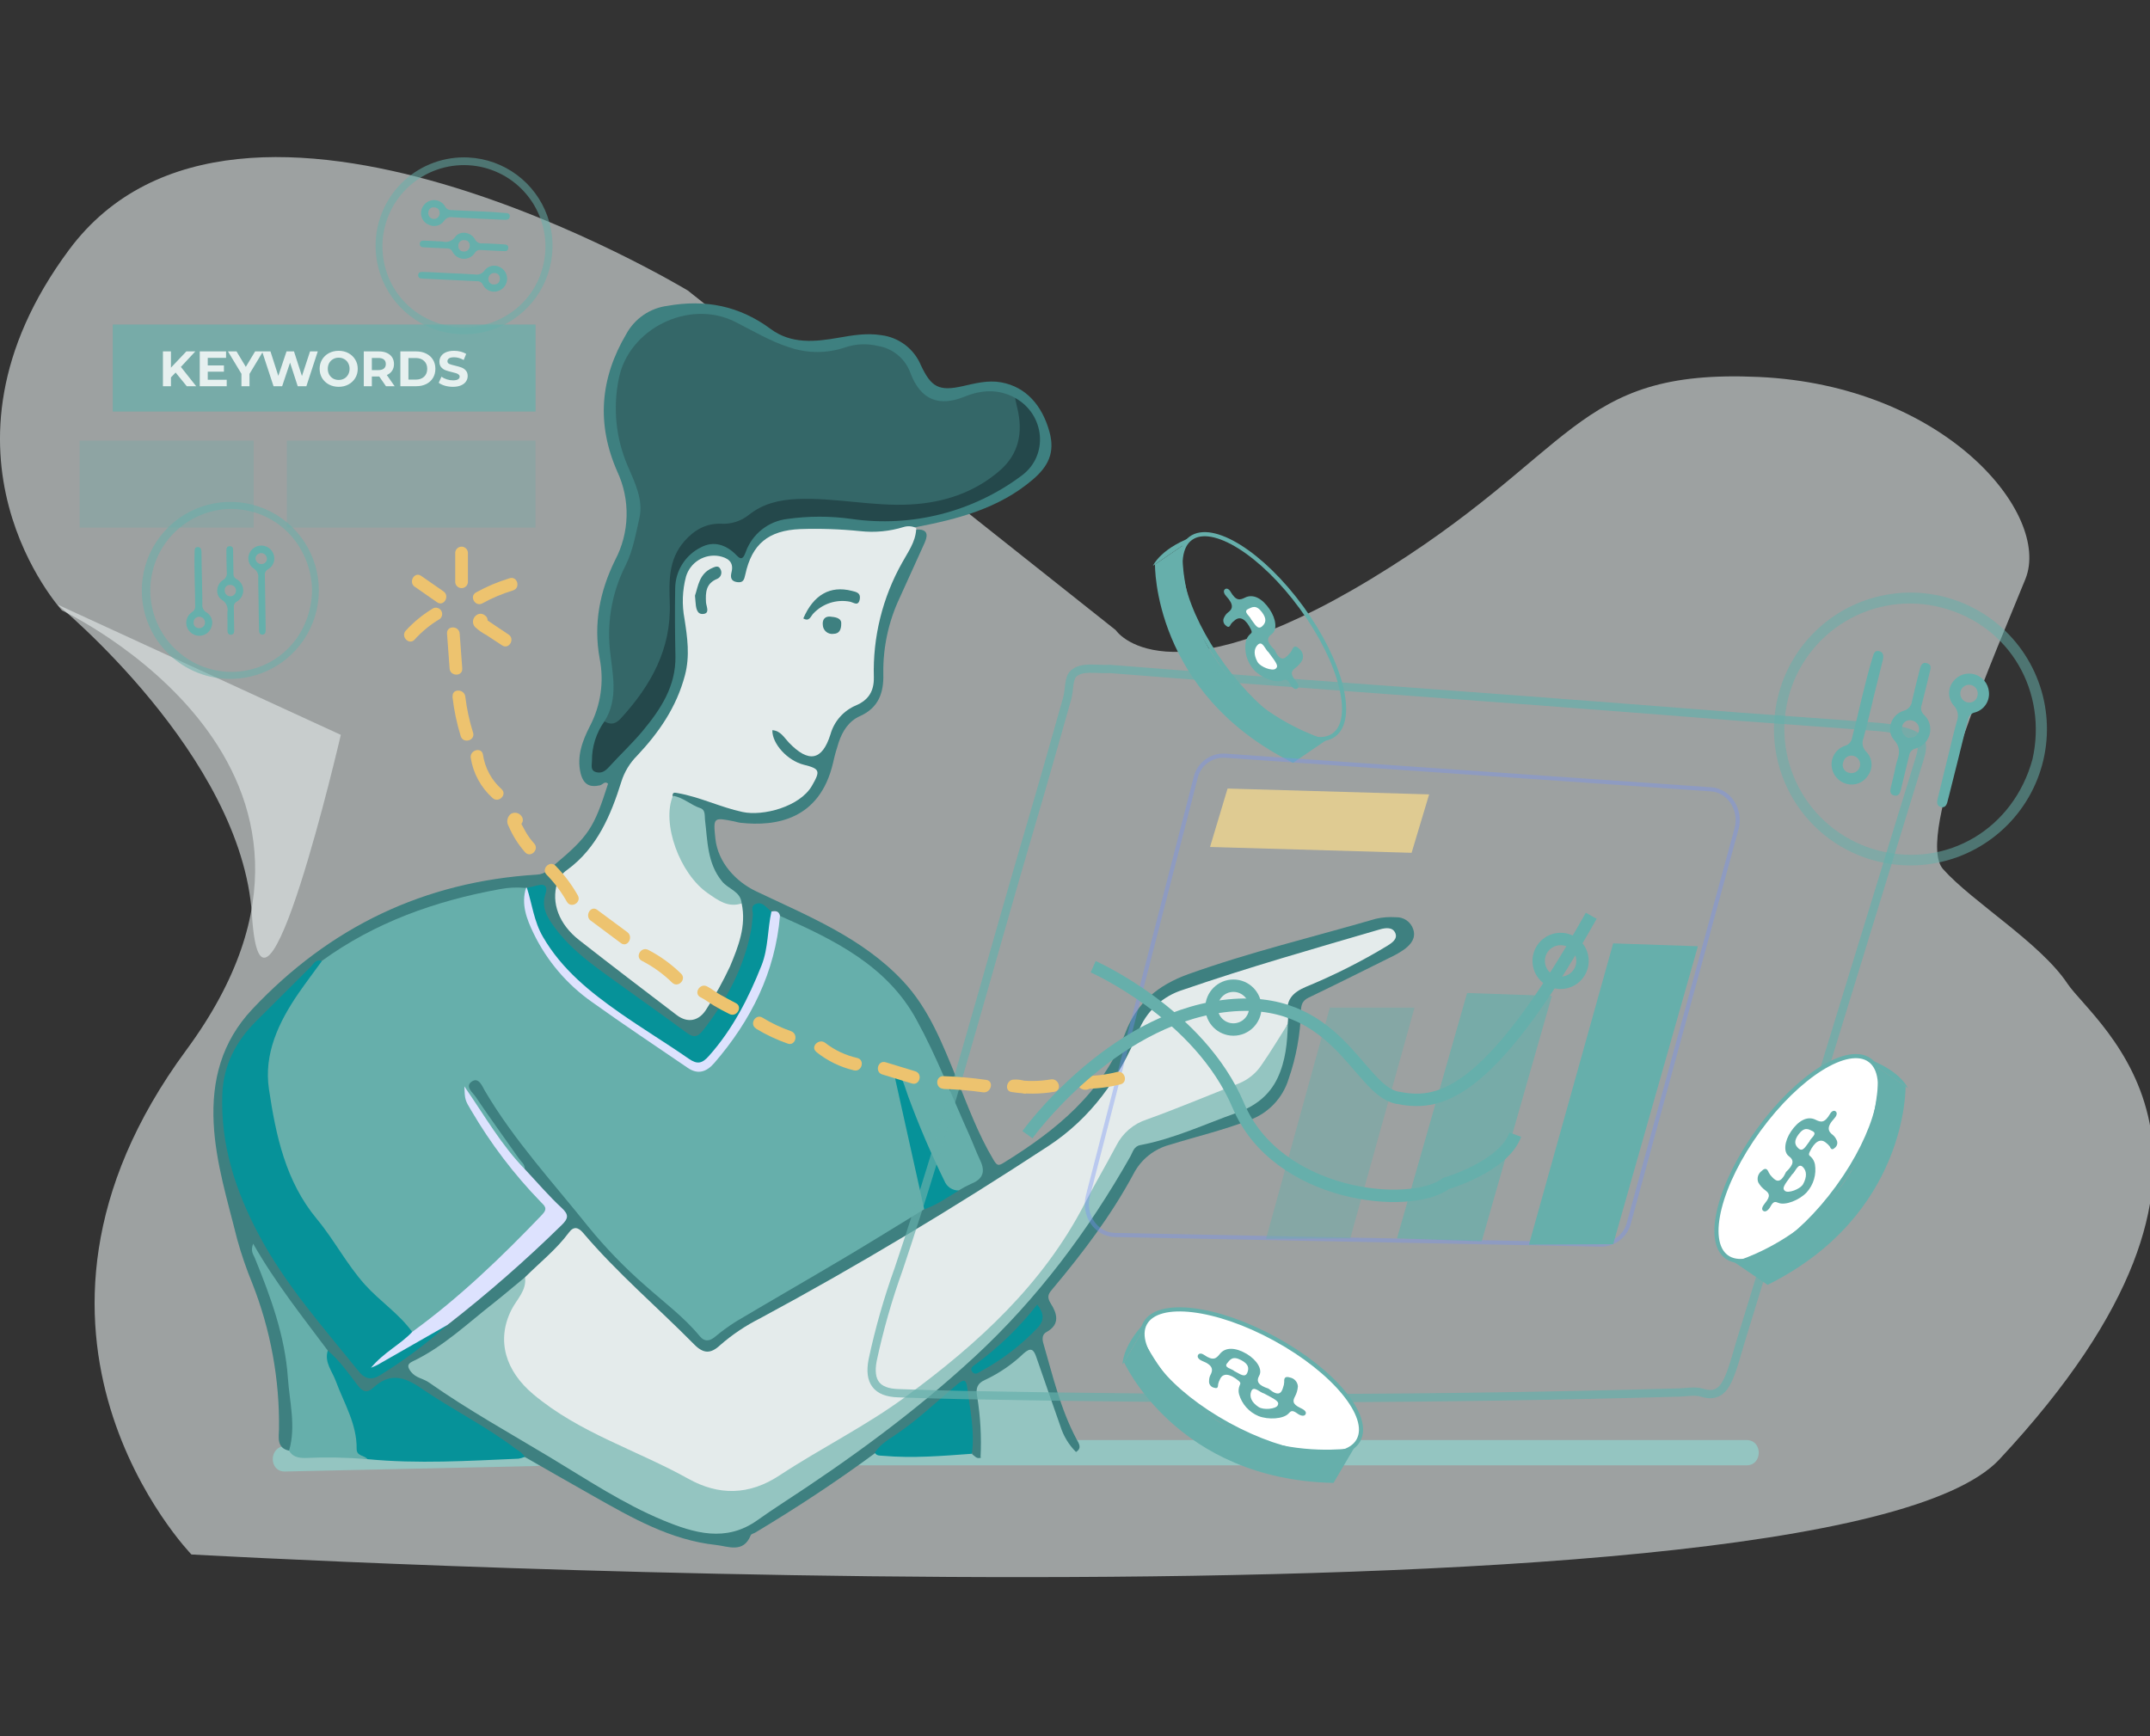 <svg width="520" height="420" viewBox="0 0 520 420" fill="none" xmlns="http://www.w3.org/2000/svg">
<rect x="0" y="0" width="520" height="420" fill="#333333" stroke="none"/>
<g clip-path="url(#clip0)">
<path opacity="0.6" d="M46.3 376.038C46.3 376.038 -5.54 322.648 45.04 254.038C95.62 185.428 14.99 147.668 14.99 147.668C14.99 147.668 -19.85 109.668 16.7 60.428C58.06 4.738 166.38 70.298 166.38 70.298L269.86 152.438C269.86 152.438 281.59 170.378 331.63 140.038C381.67 109.698 380.27 89.128 425.36 91.188C470.45 93.248 496.16 124.348 489.88 140.038C483.6 155.728 462.88 202.308 469.96 210.258C477.04 218.208 493.46 228.068 500.03 237.938C506.6 247.808 551.94 279.798 483.59 353.018C441.32 398.328 46.3 376.038 46.3 376.038Z" fill="#E4EBEB"/>
<path d="M322.617 177.795C327.89 173.957 324.414 160.196 314.852 147.059C305.29 133.922 293.264 126.384 287.99 130.223C282.717 134.061 286.193 147.822 295.755 160.959C305.317 174.096 317.343 181.634 322.617 177.795Z" stroke="#66AFAB" stroke-miterlimit="10"/>
<path d="M285.858 132.098L279.348 136.538C279.348 136.538 278.738 167.658 312.738 184.538L320.858 178.978C320.858 178.978 286.168 169.508 285.858 132.098Z" fill="#66AFAB"/>
<path d="M278.86 136.868C278.86 136.868 280.79 132.278 289.86 129.378L278.86 136.868Z" fill="#66AFAB"/>
<path d="M308.259 157.178C306.399 155.408 306.259 154.328 307.599 153.368C308.939 152.408 308.689 149.768 307.059 147.368C305.319 144.788 303.119 143.588 301.159 144.548C299.879 145.178 298.969 145.458 297.599 143.108C297.209 142.428 296.599 142.188 296.199 142.598C295.799 143.008 296.099 143.728 296.579 144.228C298.579 146.368 298.089 147.408 296.919 148.228C296.569 148.523 296.289 148.892 296.099 149.308C295.9 149.628 295.828 150.01 295.896 150.38C295.965 150.75 296.169 151.081 296.469 151.308C297.289 152.068 297.469 151.368 297.739 150.928C297.974 150.619 298.254 150.346 298.569 150.118C299.909 148.918 301.339 149.738 302.569 152.308C302.949 153.118 302.569 153.198 302.299 153.458C301.782 153.944 301.432 154.581 301.299 155.278C301.098 156.489 301.174 157.729 301.521 158.907C301.867 160.084 302.475 161.168 303.299 162.078C305.039 163.958 308.469 165.318 310.139 164.618C310.899 164.298 311.329 164.188 312.059 165.528C312.499 166.348 313.259 166.988 313.829 166.528C314.399 166.068 313.829 165.278 313.349 164.678C311.839 162.858 312.469 162.208 313.349 161.538C314.024 161.036 314.583 160.395 314.989 159.658C315.175 159.179 315.198 158.653 315.055 158.159C314.913 157.666 314.612 157.233 314.199 156.928C313.199 155.928 312.749 156.538 312.449 157.298C312.246 157.698 311.971 158.058 311.639 158.358C310.639 159.508 309.589 160.098 308.259 157.178Z" fill="#66AFAB"/>
<path d="M306.802 157.778C305.992 157.188 305.362 154.778 304.152 156.028C303.292 156.928 303.152 158.338 304.152 160.148C304.902 161.398 307.742 162.388 308.502 161.788C309.262 161.188 308.942 160.618 306.802 157.778Z" fill="white"/>
<path d="M302.589 149.808C303.499 150.948 304.179 152.528 305.299 151.478C306.139 150.688 306.449 149.748 305.229 148.108C303.799 146.178 302.779 146.898 301.869 147.328C300.539 147.958 302.359 149.098 302.589 149.808Z" fill="white"/>
<path d="M68.931 355.968L129.641 354.638C133.581 354.558 133.591 348.428 129.641 348.518L68.931 349.848C64.991 349.928 64.981 356.058 68.931 355.968Z" fill="#94C5C1"/>
<path d="M126.2 354.478H422.42C426.36 354.478 426.36 348.358 422.42 348.358H126.2C122.26 348.358 122.2 354.488 126.2 354.488V354.478Z" fill="#94C5C1"/>
<path d="M69.919 350.928C66.869 350.288 67.429 347.688 67.479 345.778C67.648 333.686 65.45 321.677 61.009 310.428C59.582 306.954 58.364 303.397 57.359 299.778C55.069 290.508 52.159 281.328 51.679 271.718C51.169 261.388 53.579 252.058 60.989 244.168C79.729 224.248 102.589 213.258 129.869 211.578C131.869 211.448 132.669 210.378 133.869 209.398C142.369 202.268 143.629 200.398 147.069 189.578C146.259 188.858 145.769 189.818 145.139 189.968C142.609 190.548 141.139 189.798 140.429 187.078C139.429 182.848 140.929 179.078 142.699 175.608C145.309 170.606 146.134 164.863 145.039 159.328C143.479 150.868 145.099 142.978 148.759 135.518C150.499 132.229 151.454 128.582 151.547 124.862C151.641 121.142 150.871 117.451 149.299 114.078C144.239 102.578 145.119 91.528 151.509 80.738C152.514 78.913 153.935 77.351 155.657 76.178C157.378 75.005 159.353 74.255 161.419 73.988C170.629 72.358 178.859 73.988 186.419 79.598C191.419 83.288 197.159 82.698 202.879 81.688C206.269 81.088 209.629 80.528 213.139 81.078C215.232 81.338 217.22 82.145 218.901 83.418C220.583 84.691 221.9 86.384 222.719 88.328C225.229 93.718 227.139 94.698 232.869 93.408C235.929 92.718 238.959 91.918 242.119 92.488C248.199 93.578 252.059 98.138 253.809 104.398C255.249 109.558 253.459 112.858 249.809 115.998C241.629 122.998 231.679 125.558 221.469 127.528C216.239 129.234 210.702 129.787 205.239 129.148C199.689 128.598 194.109 128.148 188.609 129.968C186.891 130.453 185.331 131.382 184.086 132.662C182.841 133.942 181.956 135.527 181.519 137.258C181.313 138.096 181.039 138.915 180.699 139.708C180.55 140.176 180.253 140.583 179.852 140.868C179.452 141.153 178.97 141.301 178.479 141.288C177.936 141.285 177.414 141.077 177.018 140.706C176.621 140.336 176.379 139.829 176.339 139.288C176.079 137.518 175.849 135.808 173.629 135.448C172.555 135.258 171.45 135.391 170.451 135.829C169.453 136.266 168.606 136.99 168.019 137.908C165.449 141.318 165.619 145.318 166.489 149.088C168.489 157.798 166.729 165.778 162.539 173.388C160.349 177.388 157.209 180.688 154.109 183.978C152.831 185.399 151.885 187.087 151.339 188.918C148.529 196.968 145.339 204.858 138.499 210.598C134.499 213.958 134.039 217.898 136.839 222.338C138.296 224.616 140.165 226.603 142.349 228.198C149.349 233.418 156.349 238.658 163.179 244.058C166.559 246.718 168.689 246.268 170.749 242.568C173.929 236.848 177.749 231.388 178.569 224.618C178.959 222.721 178.959 220.765 178.569 218.868C178.219 217.268 176.909 216.418 175.789 215.428C174.111 214.057 172.754 212.334 171.815 210.382C170.875 208.43 170.374 206.295 170.349 204.128C170.349 198.728 168.529 195.068 163.259 193.408C162.957 193.284 162.694 193.08 162.499 192.818C162.019 191.158 163.079 190.978 164.279 191.058C165.901 191.102 167.496 191.477 168.969 192.158C172.389 193.888 176.139 194.498 179.789 195.378C186.089 196.898 193.189 193.998 195.869 189.128C196.819 187.388 196.709 186.328 194.589 185.888C191.299 185.198 189.209 182.828 187.229 180.388C186.349 179.298 185.379 177.788 186.639 176.638C187.899 175.488 189.279 176.638 190.209 177.688C191.575 179.216 193.267 180.419 195.159 181.208C197.159 182.068 198.699 181.458 199.269 179.498C199.845 177.192 200.924 175.041 202.428 173.2C203.932 171.359 205.824 169.873 207.969 168.848C209.739 167.978 210.339 166.178 210.349 164.198C210.261 153.14 213.275 142.279 219.049 132.848C219.999 131.298 220.049 129.288 221.639 128.088C224.209 127.988 224.569 129.168 223.639 131.298C221.639 135.698 219.639 140.118 217.639 144.528C214.908 150.286 213.54 156.596 213.639 162.968C213.769 167.478 212.569 171.198 207.979 173.238C205.309 174.428 203.749 176.848 202.839 179.608C202.309 181.228 201.839 182.888 201.479 184.558C198.269 198.298 187.689 199.978 179.129 199.038C178.589 198.978 178.069 198.808 177.549 198.698C172.549 197.698 172.479 197.698 173.019 202.848C173.639 208.728 178.089 213.348 182.869 215.608C195.439 221.608 208.539 226.828 218.379 237.318C224.709 244.058 227.939 252.528 231.379 260.888C234.079 267.538 236.539 274.298 240.259 280.518C241.099 281.918 241.389 282.128 242.749 281.288C255.419 273.468 266.689 264.348 272.179 249.838C274.929 242.578 280.129 238.278 287.379 235.668C302.259 230.328 317.619 226.668 332.769 222.258C334.345 221.899 335.966 221.774 337.579 221.888C338.508 221.842 339.427 222.104 340.192 222.634C340.957 223.164 341.525 223.932 341.809 224.818C342.489 226.888 341.299 228.378 339.809 229.538C338.678 230.348 337.473 231.048 336.209 231.628C329.659 234.888 323.109 238.158 316.519 241.328C314.999 242.048 314.679 243.038 314.649 244.598C314.508 250.207 313.495 255.76 311.649 261.058C310.95 263.318 309.738 265.386 308.107 267.1C306.476 268.814 304.471 270.128 302.249 270.938C295.929 273.388 289.339 274.938 282.889 276.938C281.028 277.434 279.292 278.313 277.79 279.518C276.289 280.724 275.055 282.229 274.169 283.938C268.809 293.938 261.999 302.938 254.689 311.658C253.689 312.838 253.009 313.578 254.159 315.368C255.589 317.598 256.549 320.368 253.089 322.238C252.089 322.788 251.999 323.818 252.369 325.058C254.649 332.878 256.489 340.858 260.369 348.148C260.899 349.148 261.769 350.248 260.279 351.228C257.929 351.108 257.529 349.048 256.799 347.508C254.462 342.194 252.458 336.741 250.799 331.178C249.569 327.488 249.369 327.428 246.349 329.688C244.353 331.333 242.199 332.777 239.919 333.998C237.519 335.138 236.919 336.898 237.429 339.258C237.983 342.561 238.171 345.914 237.989 349.258C237.989 350.428 238.109 351.648 237.229 352.628C236.229 353.008 235.749 352.218 235.119 351.768C234.339 347.898 234.389 343.928 233.769 340.028C233.659 339.288 233.769 338.518 233.619 337.778C233.209 335.408 232.619 335.148 230.769 336.778C226.049 340.858 221.249 344.838 216.249 348.578C214.878 349.787 213.33 350.779 211.659 351.518C202.319 358.398 192.659 364.758 182.659 370.748C182.289 370.968 181.659 371.088 181.569 371.398C179.789 375.838 176.099 374.048 173.169 373.738C162.219 372.568 152.869 367.208 143.519 361.918C137.999 358.808 132.519 355.648 127.019 352.508C122.869 351.068 119.789 347.928 116.249 345.508C110.249 341.508 103.589 338.668 97.789 334.378C97.305 334.029 96.727 333.831 96.13 333.812C95.534 333.792 94.945 333.951 94.439 334.268C93.257 334.784 92.134 335.424 91.089 336.178C88.869 337.898 87.089 337.278 85.629 335.178C83.525 332.197 81.144 329.422 78.519 326.888C72.859 319.458 66.699 312.388 62.309 303.888C67.059 315.048 70.599 326.258 70.919 338.288C70.989 341.088 71.799 343.818 71.549 346.638C71.369 348.178 71.489 349.858 69.919 350.928Z" fill="#3E8080"/>
<path d="M179.38 218.538C180.55 224.018 178.57 228.988 176.55 233.818C174.91 237.321 173.039 240.712 170.95 243.968C169.16 247.018 166.36 247.608 163.65 245.538C155.77 239.538 147.89 233.538 140.09 227.428C135.14 223.568 133.3 218.348 134.75 213.658C135.183 212.324 136.053 211.176 137.22 210.398C144.45 205.098 147.78 197.098 150.28 189.098C151.027 186.715 152.341 184.55 154.11 182.788C159.4 177.168 163.63 171.038 165.66 163.358C166.9 158.648 166.25 154.238 165.55 149.688C164.905 146.297 165.031 142.804 165.92 139.468C166.414 137.805 167.502 136.382 168.977 135.469C170.452 134.556 172.212 134.218 173.92 134.518C175.92 134.918 177.59 135.858 176.92 138.448C176.63 139.638 176.76 140.598 178.26 140.818C179.76 141.038 179.99 140.238 180.26 138.988C181.86 131.578 185.85 128.318 193.55 127.988C198.396 127.825 203.247 127.992 208.07 128.488C211.598 128.877 215.169 128.536 218.56 127.488C219.494 127.203 220.498 127.252 221.4 127.628C221.447 127.649 221.489 127.68 221.523 127.718C221.558 127.756 221.585 127.801 221.601 127.849C221.618 127.898 221.625 127.95 221.621 128.001C221.618 128.052 221.604 128.102 221.58 128.148C221.39 131.148 219.58 133.588 218.22 136.068C213.445 144.527 211.07 154.129 211.35 163.838C211.41 167.228 210.05 169.338 207.04 170.638C205.549 171.264 204.22 172.219 203.149 173.431C202.079 174.643 201.297 176.081 200.86 177.638C198.86 184.008 195.6 184.638 190.8 179.638C189.64 178.428 188.8 176.768 186.8 176.638C186.72 179.898 190.45 183.998 194.38 184.988C198.31 185.978 198.47 186.448 196.38 190.078C193.46 195.158 184.54 197.498 179.6 196.428C174.23 195.278 169.3 192.798 163.9 191.858C163.14 191.728 162.65 191.588 162.66 192.578C162.95 195.448 162.6 198.328 163.21 201.218C165.22 210.188 169.86 216.598 179.38 218.538Z" fill="#E4EBEB"/>
<path d="M79.28 326.718C82.1 329.098 84.21 332.098 86.41 334.998C87.5 336.428 88.57 337.268 90.28 335.698C94.14 332.158 97.55 332.858 101.83 335.808C109.32 340.978 117.58 345.008 124.83 350.558C125.667 351.008 126.388 351.645 126.94 352.418C126.453 352.629 125.943 352.78 125.42 352.868C113.23 353.388 101.04 354.158 88.84 352.978C86.43 352.578 85.24 351.368 85.19 348.708C85.09 343.858 82.61 339.708 80.75 335.388C79.89 333.388 79.33 331.388 78.55 329.388C78.21 328.388 77.74 327.248 79.28 326.718Z" fill="#069299"/>
<path d="M79.278 326.718C78.388 329.548 80.358 331.718 81.208 334.068C83.208 339.478 86.348 344.478 86.258 350.518C86.258 352.308 88.138 352.008 88.878 352.978C83.846 352.56 78.792 352.467 73.748 352.698C72.108 352.698 70.748 352.398 69.918 350.928C71.628 345.028 70.028 339.158 69.628 333.308C68.928 323.148 65.448 313.678 61.628 304.308C61.288 303.478 60.528 302.688 61.228 300.858C66.628 310.338 73.088 318.428 79.278 326.718Z" fill="#66AFAB"/>
<path d="M237.159 352.538C237.408 347.599 237.129 342.648 236.329 337.768C235.939 335.768 236.419 334.578 238.329 333.768C241.731 332.164 244.851 330.019 247.569 327.418C249.319 325.848 250.009 326.418 250.649 328.308C252.559 333.878 254.529 339.428 256.459 344.988C257.188 347.332 258.47 349.465 260.199 351.208C259.689 352.388 258.649 352.558 257.559 352.558L237.159 352.538Z" fill="#94C5C1"/>
<path d="M211.59 351.428C212.73 349.568 214.59 348.428 216.29 347.298C221.78 343.658 226.49 339.108 231.5 334.908C233.25 333.448 233.7 333.778 233.96 335.858C234.62 341.118 235.8 346.328 235.05 351.678C227.9 352.198 220.75 352.808 213.58 352.168C212.86 352.098 212.04 352.238 211.59 351.428Z" fill="#069299"/>
<path d="M188.65 221.558C201.65 227.308 214.51 233.558 221.65 246.658C226.55 255.568 230.21 265.168 234.4 274.468C235.33 276.528 236.1 278.658 237.07 280.698C238.34 283.358 237.79 285.198 234.97 286.328C233.897 286.818 232.855 287.372 231.85 287.988C229.77 288.868 228.6 287.768 227.69 286.088C224.54 280.298 222.23 274.088 219.69 268.088C218.81 265.918 218.23 263.638 217.54 261.408C219.34 270.588 221.17 279.768 223.54 288.828C223.85 290.008 224.32 291.358 223.45 292.578C217.03 296.488 210.66 300.468 204.2 304.298C195.52 309.458 186.76 314.488 178.08 319.648C176.258 320.79 174.517 322.056 172.87 323.438C171.52 324.518 170.35 324.578 169.24 323.228C165.38 318.548 160.5 314.958 156.03 310.958C151.072 306.633 146.489 301.896 142.33 296.798C133.73 286.028 124.33 275.858 117.28 263.888C116.64 262.808 115.81 260.448 114.08 261.648C112.35 262.848 114.4 264.338 115.08 265.388C118.44 270.388 122.01 275.258 125.46 280.198C126.04 281.038 127.09 281.698 126.89 282.958C125.62 283.048 124.94 282.148 124.26 281.328C120.244 276.418 116.569 271.24 113.26 265.828C117.546 273.664 122.731 280.973 128.71 287.608C129.36 288.328 130.1 288.968 130.71 289.678C132.95 292.068 133.05 292.848 130.82 295.068C122.89 302.988 115.32 311.298 106.24 317.978C104.02 319.608 102.36 322.078 99.38 322.578C93.58 317.038 87.1 312.128 82.76 305.218C80.24 301.218 77.25 297.518 74.57 293.618C67.43 283.278 64.4 271.618 64.02 259.278C63.84 253.338 66.41 247.648 69.49 242.628C71.74 238.968 73.93 235.018 77.74 232.518C90.61 223.158 105.18 217.968 120.74 215.118C122.853 214.701 125.016 214.596 127.16 214.808C127.359 218.972 128.454 223.045 130.37 226.748C134.37 234.228 140.22 239.848 147.01 244.458C153.07 248.568 159.01 252.918 165.22 256.768C169.16 259.198 170.12 259.008 173.09 255.448C180.56 246.498 185.68 236.448 187.37 224.818C187.62 223.658 187.52 222.348 188.65 221.558Z" fill="#66AFAB"/>
<path d="M126.989 308.968C130.569 305.398 134.579 302.248 137.609 298.138C138.759 296.578 139.889 296.898 141.019 298.228C149.259 307.948 159.019 316.228 167.899 325.228C170.139 327.498 171.899 327.538 174.189 325.388C177.11 322.838 180.342 320.668 183.809 318.928C207.649 306.098 230.859 292.098 253.489 277.278C263.789 270.548 270.729 260.878 275.309 249.568C276.229 247.164 277.686 245.001 279.568 243.244C281.449 241.487 283.707 240.182 286.169 239.428C301.869 234.018 317.839 229.478 333.769 224.818C335.229 224.398 336.849 224.268 337.469 225.708C338.089 227.148 336.699 228.068 335.469 228.838C329.194 232.628 322.638 235.931 315.859 238.718C312.439 240.168 310.859 242.098 311.509 245.718C311.558 246.362 311.538 247.009 311.449 247.648C308.819 254.528 305.449 260.738 297.989 263.568C290.939 266.248 284.149 269.568 276.989 271.868C273.879 272.868 271.989 275.088 270.549 277.868C267.279 284.308 263.469 290.448 259.919 296.738C252.969 309.098 243.059 318.708 232.679 328.098C218.449 340.928 201.579 349.718 185.359 359.478C183.271 360.743 180.913 361.493 178.479 361.667C176.045 361.841 173.604 361.434 171.359 360.478C160.189 356.228 149.859 350.098 138.859 345.348C133.962 343.052 129.604 339.751 126.069 335.658C121.069 330.108 118.699 324.128 123.069 316.418C124.499 313.988 125.649 311.428 126.989 308.968Z" fill="#E4EBEB"/>
<path d="M146.191 174.498C149.751 168.868 148.051 162.728 147.481 156.878C146.821 149.924 148.16 142.926 151.341 136.708C153.121 133.078 153.771 129.128 154.651 125.318C155.651 120.888 153.501 116.648 151.781 112.628C148.968 106.056 148.219 98.785 149.631 91.778C151.901 79.548 166.631 72.248 177.771 77.838C182.091 80.008 186.201 82.528 190.891 84.018C195.285 85.528 200.058 85.528 204.451 84.018C207.015 83.167 209.767 83.056 212.391 83.698C214.181 84.001 215.856 84.782 217.24 85.958C218.623 87.133 219.663 88.66 220.251 90.378C222.721 96.728 227.041 98.488 233.361 95.928C237.461 94.268 241.501 94.078 245.491 96.228C249.801 103.078 247.141 112.398 239.241 117.018C231.324 121.824 222.034 123.864 212.831 122.818C206.525 122.067 200.182 121.67 193.831 121.628C189.269 121.488 184.791 122.878 181.111 125.578C179.701 126.628 178.221 127.578 176.401 127.458C167.121 126.818 162.651 134.578 162.671 142.338C162.671 148.278 162.811 154.158 160.451 159.848C158.206 165.117 155.013 169.93 151.031 174.048C149.651 175.508 148.001 176.808 146.191 174.498Z" fill="#346768"/>
<path d="M126.988 308.968C127.408 312.198 124.988 314.308 123.718 316.808C119.898 324.368 122.408 331.748 128.918 337.228C140.108 346.668 154.018 350.768 166.448 357.708C173.758 361.798 181.138 361.798 188.558 356.898C198.618 350.268 209.558 344.898 219.218 337.748C236.468 325.078 252.218 310.748 262.288 291.268C264.758 286.488 267.498 281.848 270.008 277.088C270.76 275.607 271.797 274.29 273.06 273.212C274.323 272.134 275.788 271.317 277.368 270.808C284.858 268.128 292.188 265.008 299.598 262.108C301.816 261.218 303.717 259.686 305.058 257.708C307.328 254.458 309.348 251.038 311.478 247.708C311.358 252.208 310.948 256.648 308.978 260.808C307.008 264.968 303.578 267.598 299.258 269.138C291.488 271.898 283.978 275.468 275.798 277.008C274.198 277.318 273.988 278.708 273.378 279.778C263.168 297.778 250.868 314.218 235.668 328.268C221.268 341.578 205.418 353.108 188.988 363.798C186.988 365.088 185.058 366.438 183.118 367.798C175.548 373.158 167.888 370.868 160.438 367.798C150.778 363.798 142.068 357.968 133.138 352.598C123.288 346.668 113.228 341.088 103.798 334.468C102.418 333.468 100.598 333.368 99.438 331.888C98.558 330.768 98.388 330.008 99.728 329.368C107.198 325.828 113.108 320.118 119.518 315.118C122.058 313.098 124.498 311.008 126.988 308.968Z" fill="#94C5C1"/>
<path d="M77.858 232.478C75.958 235.088 74.008 237.658 72.178 240.308C67.368 247.308 63.778 254.968 65.048 263.468C66.718 274.628 69.048 285.768 76.638 294.888C80.838 299.948 83.878 305.888 88.278 310.778C91.868 314.778 96.498 317.778 99.678 322.178C99.678 324.398 97.608 324.898 96.348 326.018C94.952 327.164 93.475 328.206 91.928 329.138C96.328 325.928 101.278 323.628 105.818 320.638C106.498 320.198 107.338 319.178 108.178 320.528C103.136 325.046 97.701 329.106 91.938 332.658C89.938 333.928 88.278 333.658 86.728 331.708C78.168 321.058 69.018 310.818 62.568 298.638C56.948 288.048 53.318 276.908 53.768 264.708C54.028 257.648 57.068 251.908 61.958 247.018C66.298 242.678 70.651 238.345 75.018 234.018C75.798 233.308 76.298 231.868 77.858 232.478Z" fill="#069299"/>
<path d="M146.19 174.498C147.71 175.418 148.9 175.148 150.14 173.808C157.4 165.878 162.37 157.048 161.99 145.868C161.82 140.608 161.63 135.368 165.52 130.928C167.96 128.138 170.8 126.598 174.35 126.688C176.807 126.848 179.235 126.077 181.15 124.528C184.54 121.828 188.5 120.898 192.85 120.718C202.01 120.338 211.05 122.528 220.17 122.038C228.17 121.608 235.55 119.218 241.73 113.908C246.46 109.838 247.46 104.608 246.05 98.738C245.85 97.908 245.68 97.078 245.49 96.248C252.77 100.248 253.71 110.248 247.03 115.108C235.243 123.888 220.455 127.635 205.91 125.528C200.795 124.813 195.605 124.813 190.49 125.528C188.223 125.784 186.074 126.669 184.283 128.083C182.493 129.496 181.134 131.383 180.36 133.528C179.9 134.768 179.44 135.708 178.22 134.408C175.72 131.768 172.65 130.738 169.52 132.408C167.667 133.324 166.104 134.736 165.006 136.488C163.908 138.239 163.317 140.261 163.3 142.328C163.2 147.798 163.25 153.328 163.36 158.758C163.49 166.018 159.78 171.588 155.44 176.818C152.89 179.878 149.95 182.608 147.27 185.558C146.38 186.558 145.44 187.138 144.17 186.788C142.71 186.368 143.17 185.048 143.17 184.048C143.144 180.626 144.201 177.283 146.19 174.498Z" fill="#24484B"/>
<path d="M127.439 214.778C128.269 214.588 129.119 214.438 129.939 214.198C131.779 213.668 132.539 214.478 131.939 216.198C130.859 219.398 132.299 221.838 134.029 224.198C138.539 230.418 144.929 234.518 151.029 238.968C156.029 242.588 161.029 246.098 165.959 249.748C167.799 251.098 168.679 251.018 170.249 248.988C175.799 241.788 179.949 233.988 181.659 225.038C181.879 223.878 181.909 222.688 182.069 221.518C182.199 220.518 181.399 219.238 182.779 218.668C184.159 218.098 184.979 219.128 185.859 219.908L186.579 220.558C187.193 225.045 186.617 229.614 184.909 233.808C182.009 241.618 178.189 248.978 172.579 255.298C169.929 258.298 169.049 258.548 165.779 256.458C157.979 251.458 150.089 246.568 142.869 240.738C137.559 236.438 132.919 231.558 129.749 225.368C128.107 222.086 127.313 218.445 127.439 214.778Z" fill="#069299"/>
<path d="M108.189 320.528C102.555 323.748 96.919 326.968 91.279 330.188C91.019 330.338 90.739 330.438 89.719 330.878C92.919 327.048 96.869 325.238 99.719 322.178C111.189 313.838 121.349 304.048 131.129 293.828C132.549 292.338 131.749 291.718 130.789 290.758C124.321 284.094 118.68 276.673 113.989 268.658C112.469 266.148 112.429 266.018 112.309 262.808C117.309 270.048 121.309 277.108 127.019 282.918C129.949 286.038 132.729 289.318 135.869 292.218C137.649 293.868 137.449 294.788 135.869 296.328C127.111 304.916 117.87 312.996 108.189 320.528Z" fill="#DDE2FE"/>
<path d="M127.44 214.778C128.71 218.728 129.12 222.858 131.32 226.638C135.9 234.538 142.73 239.988 149.97 245.058C155.43 248.878 161.15 252.338 166.62 256.138C168.68 257.558 169.85 257.258 171.46 255.438C177.21 248.978 181.06 241.438 184.2 233.508C185.84 229.368 185.61 224.838 186.58 220.508C187.58 220.308 188.37 220.368 188.65 221.508C187.48 235.218 181.65 246.838 172.78 257.128C170.88 259.328 168.78 260.028 166.3 258.298C158.57 253.018 150.77 247.838 143.17 242.388C137.147 238.158 132.298 232.467 129.08 225.848C127.37 222.308 125.98 218.738 127.24 214.718L127.44 214.778Z" fill="#DDE2FE"/>
<path d="M179.381 218.538C176.071 219.648 173.651 217.768 171.201 216.078C164.331 211.338 159.961 199.078 162.761 192.508C165.241 192.888 167.071 194.748 169.411 195.508C170.621 195.898 170.411 197.278 170.511 198.318C171.151 203.478 171.031 208.808 174.641 213.218C176.151 215.098 179.131 215.598 179.381 218.538Z" fill="#94C5C1"/>
<path d="M223.531 292.538C221.001 281.168 218.481 269.798 215.871 258.078C218.311 260.078 218.741 262.798 219.651 265.208C222.214 272.18 225.141 279.013 228.421 285.678C228.696 286.372 229.177 286.965 229.799 287.378C230.421 287.791 231.155 288.004 231.901 287.988C229.171 289.618 226.581 291.508 223.531 292.538Z" fill="#069299"/>
<path d="M250.861 315.588C252.421 317.588 252.701 319.258 251.051 321.108C247.066 325.326 242.439 328.886 237.341 331.658C236.661 332.048 235.771 332.808 235.091 331.758C234.521 330.878 235.461 330.408 236.011 329.988C241.599 325.892 246.596 321.047 250.861 315.588Z" fill="#069299"/>
<path d="M194.29 149.598C196.75 143.898 200.76 141.598 206 142.928C207.07 143.188 208.22 143.398 207.95 144.928C207.6 146.848 206.4 145.668 205.49 145.538C203.905 145.244 202.271 145.353 200.739 145.854C199.207 146.356 197.825 147.234 196.72 148.408C196.09 149.008 195.77 150.508 194.29 149.598Z" fill="#3E8080"/>
<path d="M168.09 144.098C168.85 141.848 169.09 138.798 172.2 137.428C172.87 137.148 173.71 136.678 174.2 137.608C174.335 137.816 174.422 138.051 174.454 138.297C174.487 138.543 174.463 138.793 174.385 139.028C174.307 139.264 174.177 139.478 174.005 139.657C173.833 139.835 173.622 139.972 173.39 140.058C170.75 141.158 170.62 143.278 170.75 145.678C170.8 146.678 171.82 148.428 169.99 148.528C168.47 148.618 168.31 146.888 168.21 145.528C168.17 145.278 168.15 144.948 168.09 144.098Z" fill="#3E8080"/>
<path d="M203.461 150.658C203.521 152.488 202.861 153.298 201.631 153.328C201.313 153.381 200.988 153.365 200.676 153.282C200.365 153.199 200.075 153.05 199.826 152.845C199.577 152.641 199.374 152.385 199.232 152.096C199.09 151.807 199.011 151.49 199.001 151.168C198.861 149.788 199.591 149.058 200.821 149.168C202.051 149.278 203.391 149.498 203.461 150.658Z" fill="#3E8080"/>
<path opacity="0.69" d="M268.51 161.828C278.61 162.608 289.59 163.498 300.58 164.318C323.047 165.998 345.523 167.665 368.01 169.318C385.3 170.608 402.58 171.968 419.87 173.318C431.45 174.188 443.04 174.968 454.62 175.888C456.825 176.068 459.005 176.488 461.12 177.138C464.81 178.268 465.47 179.698 464.32 183.418C449.887 230.398 435.45 277.398 421.01 324.418C420.1 327.358 419.38 330.418 418.19 333.218C417 336.018 415.4 338.078 411.67 336.908C409.99 336.368 407.98 336.808 406.13 336.858C348.37 338.508 290.6 338.608 232.83 337.468C227.63 337.368 222.42 337.198 217.22 337.028C212.02 336.858 210.06 334.248 211.06 329.028C212.654 321.561 214.752 314.211 217.34 307.028C229.27 271.578 238.77 235.398 249.34 199.528C252.34 189.358 255.22 179.158 258.11 168.958C258.69 166.898 258.4 163.958 259.71 162.898C261.72 161.148 264.86 161.968 268.51 161.828Z" stroke="#66AFAB" stroke-width="2" stroke-miterlimit="10"/>
<path opacity="0.38" d="M296.189 182.798L413.859 190.948C418.259 191.258 421.249 195.948 419.989 200.528L393.989 295.748C393.629 297.256 392.775 298.6 391.562 299.566C390.35 300.532 388.849 301.065 387.299 301.078L269.599 298.748C265.109 298.658 261.909 293.978 263.129 289.268L289.159 188.218C289.505 186.632 290.401 185.219 291.686 184.228C292.972 183.236 294.566 182.73 296.189 182.798V182.798Z" stroke="#7891F6" stroke-miterlimit="10"/>
<path d="M444.468 287.215C454.03 274.078 457.507 260.317 452.233 256.478C446.96 252.64 434.933 260.178 425.371 273.314C415.809 286.451 412.333 300.212 417.606 304.051C422.88 307.889 434.906 300.351 444.468 287.215Z" fill="white" stroke="#66AFAB" stroke-miterlimit="10"/>
<path d="M454.381 258.378L460.881 262.818C460.881 262.818 461.491 293.938 427.501 310.818L419.371 305.268C419.371 305.268 454.071 295.828 454.381 258.378Z" fill="#66AFAB"/>
<path d="M461.422 263.188C461.422 263.188 459.502 258.598 450.422 255.698L461.422 263.188Z" fill="#66AFAB"/>
<path d="M431.98 283.498C433.85 281.728 433.98 280.658 432.65 279.688C431.32 278.718 431.56 276.088 433.18 273.688C434.93 271.098 437.13 269.898 439.08 270.858C440.37 271.498 441.27 271.778 442.64 269.418C443.04 268.738 443.64 268.508 444.04 268.908C444.44 269.308 444.14 270.038 443.66 270.538C441.66 272.678 442.15 273.718 443.33 274.588C443.674 274.886 443.951 275.254 444.14 275.668C444.341 275.987 444.414 276.37 444.346 276.74C444.277 277.111 444.072 277.442 443.77 277.668C442.96 278.428 442.77 277.728 442.51 277.288C442.266 276.986 441.988 276.714 441.68 276.478C440.34 275.278 438.9 276.098 437.68 278.678C437.31 279.478 437.68 279.558 437.96 279.818C438.471 280.308 438.82 280.944 438.96 281.638C439.159 282.851 439.083 284.092 438.737 285.271C438.391 286.45 437.783 287.536 436.96 288.448C435.21 290.318 431.79 291.678 430.12 290.978C429.35 290.658 428.92 290.548 428.19 291.898C427.75 292.708 427 293.348 426.43 292.898C425.86 292.448 426.43 291.638 426.9 291.038C428.42 289.218 427.79 288.568 426.9 287.898C426.219 287.4 425.656 286.758 425.25 286.018C425.068 285.538 425.048 285.012 425.192 284.519C425.337 284.026 425.638 283.594 426.05 283.288C427.05 282.288 427.49 282.898 427.8 283.658C428.005 284.057 428.275 284.419 428.6 284.728C429.61 285.828 430.65 286.378 431.98 283.498Z" fill="#66AFAB"/>
<path d="M433.44 284.098C434.25 283.508 434.88 281.098 436.09 282.358C436.95 283.248 437.09 284.658 436.09 286.468C435.34 287.728 432.49 288.708 431.74 288.108C430.99 287.508 431.3 286.938 433.44 284.098Z" fill="white"/>
<path d="M437.65 276.098C436.74 277.238 436.06 278.828 434.94 277.768C434.1 276.978 433.79 276.038 435.01 274.398C436.45 272.468 437.46 273.188 438.38 273.628C439.71 274.288 437.86 275.368 437.65 276.098Z" fill="white"/>
<path d="M328.557 348.403C331.69 342.682 322.678 331.717 308.427 323.912C294.176 316.107 280.084 314.417 276.951 320.138C273.817 325.858 282.83 336.823 297.081 344.628C311.331 352.434 325.424 354.123 328.557 348.403Z" fill="white" stroke="#66AFAB" stroke-miterlimit="10"/>
<path d="M275.86 322.738L271.86 329.528C271.86 329.528 284.57 357.948 322.53 358.728L327.53 350.238C327.53 350.238 292.07 356.488 275.86 322.738Z" fill="#66AFAB"/>
<path d="M271.509 330.098C271.509 330.098 271.289 325.098 278.229 318.648L271.509 330.098Z" fill="#66AFAB"/>
<path d="M306.799 335.918C304.349 335.118 303.749 334.208 304.569 332.748C305.389 331.288 304.019 329.028 301.569 327.538C298.889 325.948 296.389 325.798 295.029 327.538C294.139 328.648 293.439 329.288 291.199 327.748C290.549 327.298 289.899 327.348 289.709 327.888C289.519 328.428 290.099 328.948 290.709 329.198C293.469 330.258 293.439 331.428 292.709 332.718C292.521 333.133 292.425 333.583 292.429 334.038C292.381 334.415 292.478 334.796 292.701 335.105C292.924 335.413 293.255 335.625 293.629 335.698C294.689 336.038 294.539 335.328 294.629 334.818C294.711 334.438 294.845 334.071 295.029 333.728C295.729 332.068 297.379 332.208 299.569 334.018C300.249 334.588 299.929 334.828 299.809 335.178C299.543 335.836 299.494 336.561 299.669 337.248C300.004 338.43 300.601 339.522 301.417 340.441C302.232 341.361 303.245 342.084 304.379 342.558C306.749 343.498 310.429 343.278 311.649 341.938C312.199 341.318 312.539 341.028 313.779 341.938C314.519 342.488 315.479 342.738 315.779 342.088C316.079 341.438 315.269 340.948 314.559 340.618C312.409 339.618 312.709 338.758 313.229 337.778C313.622 337.031 313.854 336.21 313.909 335.368C313.872 334.856 313.669 334.37 313.329 333.985C312.989 333.6 312.532 333.338 312.029 333.238C310.679 332.808 310.559 333.498 310.599 334.318C310.585 334.767 310.494 335.21 310.329 335.628C309.939 337.008 309.229 337.958 306.799 335.918Z" fill="#66AFAB"/>
<path d="M305.731 337.098C304.731 336.908 303.151 334.998 302.591 336.658C302.191 337.828 302.591 339.178 304.391 340.358C305.601 341.168 308.591 340.848 309.021 339.978C309.451 339.108 308.861 338.738 305.731 337.098Z" fill="white"/>
<path d="M298.521 331.668C299.831 332.308 301.131 333.458 301.691 332.028C302.111 330.948 301.991 329.968 300.191 329.028C298.071 327.898 297.461 328.978 296.811 329.758C295.861 330.878 297.991 331.098 298.521 331.668Z" fill="white"/>
<path d="M108.119 153.278L108.739 161.698C108.879 163.698 111.939 163.698 111.799 161.698L111.179 153.278C111.029 151.278 107.969 151.278 108.119 153.278Z" fill="#EDC36F"/>
<path d="M109.43 168.528C109.801 171.769 110.47 174.97 111.43 178.088C112.02 179.968 114.97 179.168 114.43 177.278C113.532 174.426 112.899 171.496 112.54 168.528C112.31 166.588 109.25 166.528 109.48 168.528H109.43Z" fill="#EDC36F"/>
<path d="M113.859 183.368C114.457 187.105 116.321 190.522 119.139 193.048C120.589 194.368 122.769 192.208 121.299 190.888C118.871 188.72 117.282 185.768 116.809 182.548C116.499 180.608 113.549 181.438 113.859 183.368Z" fill="#EDC36F"/>
<path d="M126.331 198.958L126.401 198.778C126.475 198.518 126.478 198.242 126.409 197.98C126.34 197.718 126.203 197.479 126.011 197.288C125.715 196.937 125.303 196.704 124.849 196.633C124.395 196.561 123.931 196.655 123.541 196.898C123.111 197.243 122.821 197.732 122.723 198.274C122.626 198.816 122.728 199.375 123.011 199.848C123.999 202.161 125.349 204.301 127.011 206.188C128.361 207.638 130.521 205.468 129.181 204.028C128.382 203.153 127.685 202.19 127.101 201.158C126.828 200.691 126.568 200.211 126.321 199.718L125.901 198.888C125.681 198.415 125.631 198.325 125.751 198.618L125.051 199.538L125.271 199.438L124.091 199.588L123.801 199.458L123.411 197.968L123.341 198.148C122.621 199.988 125.581 200.778 126.291 198.958H126.331Z" fill="#EDC36F"/>
<path d="M132.2 211.598C134.115 213.558 135.766 215.76 137.11 218.148C138.11 219.858 140.72 218.318 139.75 216.598C138.273 213.989 136.464 211.583 134.37 209.438C132.99 208.028 130.82 210.188 132.2 211.598Z" fill="#EDC36F"/>
<path d="M142.86 222.688L150.18 228.148C151.76 229.328 153.29 226.668 151.73 225.498L144.44 220.098C142.86 218.918 141.33 221.578 142.89 222.738L142.86 222.688Z" fill="#EDC36F"/>
<path d="M155.241 232.428C157.934 233.812 160.405 235.592 162.571 237.708C163.971 239.088 166.141 236.918 164.731 235.538C162.385 233.238 159.709 231.3 156.791 229.788C155.041 228.878 153.491 231.518 155.241 232.428Z" fill="#EDC36F"/>
<path d="M169.439 241.248C170.579 241.808 171.619 242.648 172.719 243.298C173.819 243.948 175.169 244.688 176.429 245.298C178.179 246.188 179.729 243.548 177.969 242.658C176.719 242.008 175.479 241.338 174.259 240.658C173.039 239.978 172.119 239.178 170.989 238.608C169.229 237.738 167.679 240.378 169.439 241.258V241.248Z" fill="#EDC36F"/>
<path d="M182.859 248.848C185.281 250.319 187.852 251.529 190.529 252.458C192.389 253.098 193.189 250.148 191.339 249.458C188.914 248.613 186.588 247.51 184.399 246.168C182.719 245.168 181.179 247.778 182.859 248.808V248.848Z" fill="#EDC36F"/>
<path d="M197.44 254.488C200.105 256.621 203.209 258.137 206.53 258.928C208.45 259.368 209.26 256.418 207.34 255.928C204.526 255.3 201.886 254.057 199.61 252.288C198.08 251.078 195.9 253.228 197.44 254.448V254.488Z" fill="#EDC36F"/>
<path d="M213.388 259.918L220.548 262.098C222.438 262.678 223.248 259.718 221.358 259.148L214.208 256.968C212.318 256.398 211.508 259.348 213.388 259.918Z" fill="#EDC36F"/>
<path d="M228.18 263.428C231.383 263.517 234.578 263.788 237.75 264.238C239.68 264.508 240.51 261.558 238.57 261.238C235.126 260.74 231.658 260.436 228.18 260.328C226.18 260.268 226.18 263.328 228.18 263.388V263.428Z" fill="#EDC36F"/>
<path d="M248.18 261.578C247.183 261.229 246.124 261.089 245.07 261.168C243.46 261.268 242.85 263.898 244.66 264.168C248.09 264.708 251.586 264.688 255.01 264.108C256.95 263.778 256.13 260.828 254.2 261.108C251.312 261.596 248.365 261.62 245.47 261.178L245.07 264.178C245.847 264.11 246.629 264.216 247.36 264.488C249.23 265.128 250.03 262.168 248.18 261.488V261.578Z" fill="#EDC36F"/>
<path d="M261.96 260.728L263.14 260.788L262.05 263.398C265.063 263.404 268.065 263.042 270.99 262.318C272.9 261.848 272.09 258.888 270.17 259.318C267.514 259.981 264.787 260.317 262.05 260.318C261.752 260.328 261.463 260.423 261.218 260.593C260.973 260.762 260.782 260.999 260.668 261.274C260.554 261.55 260.522 261.852 260.575 262.146C260.629 262.439 260.766 262.711 260.97 262.928C261.168 263.153 261.412 263.332 261.686 263.453C261.96 263.574 262.257 263.635 262.556 263.63C262.856 263.625 263.151 263.555 263.421 263.426C263.691 263.296 263.929 263.109 264.12 262.878C265.33 261.348 263.17 259.158 261.96 260.708V260.728Z" fill="#EDC36F"/>
<path d="M100.27 154.728C102.046 152.766 104.106 151.081 106.38 149.728C106.661 149.496 106.851 149.172 106.915 148.814C106.98 148.455 106.915 148.085 106.733 147.77C106.551 147.454 106.262 147.214 105.92 147.091C105.577 146.968 105.201 146.97 104.86 147.098C102.361 148.574 100.096 150.414 98.14 152.558C96.82 154.008 98.97 156.178 100.3 154.718L100.27 154.728Z" fill="#EDC36F"/>
<path d="M100.33 141.948L105.72 145.698C107.34 146.828 108.87 144.178 107.26 143.058L101.86 139.308C100.24 138.178 98.71 140.828 100.31 141.948H100.33Z" fill="#EDC36F"/>
<path d="M110.102 133.658V140.858C110.133 141.244 110.308 141.604 110.592 141.866C110.877 142.129 111.25 142.274 111.637 142.274C112.024 142.274 112.396 142.129 112.681 141.866C112.965 141.604 113.14 141.244 113.172 140.858V133.658C113.14 133.272 112.965 132.913 112.681 132.65C112.396 132.388 112.024 132.242 111.637 132.242C111.25 132.242 110.877 132.388 110.592 132.65C110.308 132.913 110.133 133.272 110.102 133.658Z" fill="#EDC36F"/>
<path d="M116.68 145.948C119.031 144.653 121.511 143.607 124.08 142.828C125.96 142.258 125.16 139.298 123.27 139.878C120.447 140.732 117.721 141.881 115.14 143.308C113.41 144.258 114.95 146.908 116.68 145.948Z" fill="#EDC36F"/>
<path d="M117.47 149.038C115.78 147.328 113.36 149.858 114.86 151.648C115.701 152.445 116.65 153.118 117.68 153.648L121.45 156.128C123.1 157.218 124.64 154.568 122.99 153.488L119.86 151.398L118.39 150.398L117.55 149.848C116.95 149.328 116.91 149.538 117.41 150.498L116.71 151.418L116.28 151.498L115.2 151.048L115.32 151.168C116.71 152.568 118.87 150.398 117.48 148.998L117.47 149.038Z" fill="#EDC36F"/>
<path opacity="0.6" d="M13.86 146.228C13.86 146.228 58.51 182.758 60.94 221.368C63.37 259.978 82.43 177.768 82.43 177.768L13.86 146.228Z" fill="#E4EBEB"/>
<path opacity="0.26" d="M129.529 106.588H69.379V127.638H129.529V106.588Z" fill="#66AFAB"/>
<path opacity="0.69" d="M129.53 78.508H27.27V99.558H129.53V78.508Z" fill="#66AFAB"/>
<path opacity="0.26" d="M61.36 106.588H19.25V127.638H61.36V106.588Z" fill="#66AFAB"/>
<path opacity="0.82" d="M42.476 90.12L41.345 91.299V93.428H39.408V85.007H41.345V88.941L45.075 85.007H47.24L43.751 88.761L47.444 93.428H45.171L42.476 90.12ZM54.834 91.864V93.428H48.313V85.007H54.677V86.571H50.25V88.4H54.16V89.915H50.25V91.864H54.834ZM60.344 90.445V93.428H58.395V90.421L55.135 85.007H57.204L59.454 88.749L61.704 85.007H63.616L60.344 90.445ZM76.854 85.007L74.099 93.428H72.006L70.153 87.726L68.241 93.428H66.159L63.392 85.007H65.413L67.314 90.926L69.299 85.007H71.104L73.028 90.974L74.989 85.007H76.854ZM81.914 93.573C81.04 93.573 80.25 93.384 79.544 93.007C78.847 92.63 78.297 92.113 77.896 91.455C77.503 90.79 77.307 90.044 77.307 89.218C77.307 88.392 77.503 87.65 77.896 86.992C78.297 86.326 78.847 85.805 79.544 85.428C80.25 85.051 81.04 84.863 81.914 84.863C82.789 84.863 83.575 85.051 84.272 85.428C84.97 85.805 85.519 86.326 85.92 86.992C86.321 87.65 86.522 88.392 86.522 89.218C86.522 90.044 86.321 90.79 85.92 91.455C85.519 92.113 84.97 92.63 84.272 93.007C83.575 93.384 82.789 93.573 81.914 93.573ZM81.914 91.912C82.412 91.912 82.861 91.8 83.262 91.576C83.663 91.343 83.976 91.022 84.2 90.613C84.433 90.204 84.549 89.739 84.549 89.218C84.549 88.696 84.433 88.231 84.2 87.822C83.976 87.413 83.663 87.096 83.262 86.872C82.861 86.639 82.412 86.523 81.914 86.523C81.417 86.523 80.968 86.639 80.567 86.872C80.166 87.096 79.849 87.413 79.617 87.822C79.392 88.231 79.28 88.696 79.28 89.218C79.28 89.739 79.392 90.204 79.617 90.613C79.849 91.022 80.166 91.343 80.567 91.576C80.968 91.8 81.417 91.912 81.914 91.912ZM93.352 93.428L91.728 91.082H91.632H89.935V93.428H87.987V85.007H91.632C92.377 85.007 93.023 85.132 93.569 85.38C94.122 85.629 94.547 85.982 94.844 86.439C95.14 86.896 95.289 87.437 95.289 88.063C95.289 88.688 95.136 89.23 94.832 89.687C94.535 90.136 94.11 90.481 93.556 90.722L95.445 93.428H93.352ZM93.316 88.063C93.316 87.59 93.163 87.229 92.859 86.98C92.554 86.724 92.109 86.595 91.523 86.595H89.935V89.531H91.523C92.109 89.531 92.554 89.402 92.859 89.145C93.163 88.889 93.316 88.528 93.316 88.063ZM96.833 85.007H100.658C101.573 85.007 102.379 85.184 103.076 85.537C103.782 85.881 104.328 86.371 104.713 87.004C105.105 87.638 105.302 88.376 105.302 89.218C105.302 90.06 105.105 90.798 104.713 91.431C104.328 92.065 103.782 92.558 103.076 92.911C102.379 93.256 101.573 93.428 100.658 93.428H96.833V85.007ZM100.562 91.828C101.404 91.828 102.074 91.596 102.571 91.13C103.076 90.657 103.329 90.02 103.329 89.218C103.329 88.416 103.076 87.782 102.571 87.317C102.074 86.844 101.404 86.607 100.562 86.607H98.782V91.828H100.562ZM109.539 93.573C108.873 93.573 108.227 93.484 107.602 93.308C106.984 93.124 106.487 92.887 106.11 92.598L106.772 91.13C107.133 91.395 107.562 91.608 108.059 91.768C108.556 91.928 109.053 92.009 109.551 92.009C110.104 92.009 110.513 91.928 110.778 91.768C111.042 91.6 111.175 91.379 111.175 91.106C111.175 90.906 111.094 90.742 110.934 90.613C110.782 90.477 110.581 90.369 110.333 90.288C110.092 90.208 109.763 90.12 109.346 90.024C108.705 89.871 108.179 89.719 107.77 89.567C107.361 89.414 107.008 89.17 106.712 88.833C106.423 88.496 106.278 88.047 106.278 87.485C106.278 86.996 106.411 86.555 106.675 86.162C106.94 85.761 107.337 85.444 107.866 85.212C108.404 84.979 109.057 84.863 109.827 84.863C110.365 84.863 110.89 84.927 111.403 85.055C111.917 85.184 112.366 85.368 112.751 85.609L112.149 87.088C111.371 86.647 110.593 86.427 109.815 86.427C109.27 86.427 108.865 86.515 108.6 86.691C108.344 86.868 108.215 87.1 108.215 87.389C108.215 87.678 108.364 87.894 108.66 88.039C108.965 88.175 109.426 88.311 110.044 88.448C110.685 88.6 111.211 88.753 111.62 88.905C112.029 89.057 112.378 89.298 112.666 89.627C112.963 89.956 113.112 90.401 113.112 90.962C113.112 91.443 112.975 91.884 112.702 92.285C112.438 92.678 112.037 92.991 111.499 93.224C110.962 93.456 110.309 93.573 109.539 93.573Z" fill="white"/>
<path d="M390.16 300.978L410.65 228.908L390.16 228.208L369.79 301.088L390.16 300.978Z" fill="#66AFAB"/>
<path opacity="0.69" d="M358.369 300.278L375.329 240.918L354.839 240.218L337.879 299.568L358.369 300.278Z" fill="#66AFAB"/>
<path opacity="0.43" d="M326.57 299.568L342.12 243.748H321.63L306.2 299.678L326.57 299.568Z" fill="#66AFAB"/>
<path d="M264.398 233.858C264.398 233.858 290.118 245.228 299.508 267.448C308.898 289.668 341.128 292.788 349.748 286.288C349.748 286.288 363.668 282.288 366.488 274.488" stroke="#66AFAB" stroke-width="3" stroke-miterlimit="10"/>
<path d="M248.5 274.488C248.5 274.488 268.28 246.928 295.86 243.398C323.44 239.868 328.36 263.638 337.86 265.528C347.36 267.418 359.41 266.708 384.86 221.528" stroke="#66AFAB" stroke-width="3" stroke-miterlimit="10"/>
<path d="M377.448 237.748C380.376 237.748 382.748 235.375 382.748 232.448C382.748 229.521 380.376 227.148 377.448 227.148C374.521 227.148 372.148 229.521 372.148 232.448C372.148 235.375 374.521 237.748 377.448 237.748Z" stroke="#66AFAB" stroke-width="3" stroke-miterlimit="10"/>
<path d="M298.312 249.048C301.239 249.048 303.612 246.675 303.612 243.748C303.612 240.821 301.239 238.448 298.312 238.448C295.385 238.448 293.012 240.821 293.012 243.748C293.012 246.675 295.385 249.048 298.312 249.048Z" stroke="#66AFAB" stroke-width="3" stroke-miterlimit="10"/>
<path opacity="0.53" d="M430.06 168.348C431.642 162.021 435.063 156.305 439.892 151.921C444.72 147.538 450.739 144.683 457.188 143.717C463.638 142.752 470.229 143.719 476.129 146.496C482.03 149.274 486.975 153.737 490.34 159.323C493.706 164.909 495.341 171.367 495.039 177.882C494.737 184.396 492.512 190.675 488.644 195.926C484.776 201.176 479.439 205.163 473.307 207.383C467.175 209.603 460.523 209.956 454.19 208.398C449.964 207.373 445.983 205.521 442.478 202.948C438.973 200.375 436.013 197.132 433.769 193.408C431.525 189.683 430.041 185.551 429.405 181.249C428.768 176.948 428.991 172.563 430.06 168.348ZM491.58 183.648C495.21 167.538 486.33 151.258 469.43 146.938C461.627 144.949 453.354 146.141 446.43 150.251C439.506 154.362 434.499 161.055 432.51 168.858C430.521 176.661 431.713 184.934 435.824 191.858C439.934 198.781 446.627 203.789 454.43 205.778C470.97 210.038 487.01 200.458 491.58 183.648Z" fill="#66AFAB"/>
<path d="M452.919 169.708C452.179 172.708 451.499 175.648 450.689 178.598C450.466 179.156 450.415 179.767 450.544 180.354C450.672 180.94 450.973 181.475 451.409 181.888C452.132 182.637 452.569 183.616 452.644 184.654C452.719 185.692 452.427 186.724 451.819 187.568C451.291 188.427 450.499 189.091 449.561 189.463C448.624 189.834 447.592 189.892 446.619 189.628C445.644 189.372 444.773 188.819 444.125 188.048C443.477 187.276 443.083 186.322 442.999 185.318C442.905 184.257 443.173 183.195 443.76 182.305C444.346 181.416 445.216 180.75 446.229 180.418C446.682 180.292 447.088 180.035 447.396 179.679C447.703 179.324 447.899 178.885 447.959 178.418C449.649 171.968 450.959 165.418 452.899 159.038C453.149 158.188 453.379 157.288 454.459 157.508C455.539 157.728 455.619 158.698 455.389 159.628C454.569 162.962 453.742 166.295 452.909 169.628L452.919 169.708ZM448.389 182.878C448.126 182.793 447.849 182.764 447.575 182.792C447.3 182.819 447.034 182.903 446.794 183.038C446.553 183.174 446.344 183.357 446.177 183.577C446.011 183.798 445.893 184.05 445.829 184.318C445.719 184.576 445.668 184.854 445.677 185.134C445.687 185.414 445.757 185.688 445.884 185.938C446.011 186.187 446.19 186.406 446.411 186.579C446.631 186.752 446.886 186.874 447.159 186.938C447.425 187.019 447.705 187.046 447.982 187.019C448.26 186.992 448.529 186.91 448.774 186.779C449.02 186.647 449.237 186.469 449.414 186.253C449.591 186.038 449.723 185.79 449.804 185.523C449.885 185.257 449.912 184.977 449.885 184.7C449.857 184.422 449.775 184.153 449.644 183.908C449.513 183.662 449.334 183.445 449.119 183.268C448.903 183.091 448.655 182.959 448.389 182.878Z" fill="#66AFAB"/>
<path d="M458.308 186.168C458.498 185.408 458.628 184.638 458.878 183.908C459.488 182.098 459.588 180.638 458.068 178.958C456.068 176.718 457.388 172.868 460.368 171.958C460.922 171.822 461.42 171.517 461.793 171.085C462.165 170.653 462.394 170.116 462.448 169.548C463.018 166.998 463.688 164.468 464.318 161.938C464.548 161.038 464.858 160.078 466.048 160.428C467.238 160.778 466.968 161.668 466.758 162.508C466.098 165.208 465.448 167.918 464.758 170.598C464.607 171.006 464.585 171.451 464.696 171.872C464.807 172.292 465.045 172.668 465.378 172.948C465.995 173.538 466.443 174.28 466.678 175.1C466.913 175.919 466.926 176.787 466.715 177.613C466.504 178.439 466.078 179.194 465.479 179.802C464.881 180.409 464.131 180.846 463.308 181.068C462.911 181.156 462.549 181.363 462.272 181.661C461.995 181.959 461.816 182.335 461.758 182.738C461.108 185.498 460.398 188.238 459.758 190.998C459.548 191.858 459.198 192.698 458.118 192.438C457.038 192.178 457.118 191.278 457.318 190.438C457.668 189.028 458.018 187.628 458.318 186.228L458.308 186.168ZM462.308 174.268C462.052 174.209 461.785 174.204 461.527 174.255C461.268 174.306 461.023 174.41 460.808 174.563C460.592 174.715 460.412 174.91 460.277 175.137C460.143 175.364 460.058 175.616 460.028 175.878C459.902 176.411 459.989 176.972 460.271 177.442C460.553 177.912 461.007 178.253 461.537 178.392C462.066 178.532 462.63 178.459 463.106 178.189C463.583 177.919 463.935 177.474 464.088 176.948C464.171 176.651 464.189 176.34 464.139 176.035C464.089 175.731 463.974 175.441 463.801 175.186C463.627 174.93 463.4 174.716 463.136 174.558C462.871 174.399 462.575 174.301 462.268 174.268H462.308Z" fill="#66AFAB"/>
<path d="M471.12 183.098C471.83 180.238 472.48 177.368 473.27 174.528C473.541 173.875 473.613 173.155 473.476 172.461C473.339 171.767 472.999 171.129 472.5 170.628C471.82 169.84 471.433 168.84 471.406 167.8C471.378 166.759 471.712 165.741 472.35 164.918C472.928 164.128 473.733 163.532 474.658 163.211C475.583 162.89 476.584 162.858 477.528 163.12C478.471 163.381 479.313 163.924 479.94 164.676C480.568 165.428 480.951 166.353 481.04 167.328C481.164 168.419 480.899 169.519 480.292 170.434C479.685 171.348 478.774 172.019 477.72 172.328C477.263 172.411 476.845 172.637 476.525 172.973C476.205 173.309 476 173.738 475.94 174.198C474.433 180.345 472.903 186.491 471.35 192.638C471.23 193.128 471.11 193.638 470.97 194.098C470.75 194.868 470.33 195.458 469.43 195.228C468.53 194.998 468.43 194.228 468.58 193.488C469.05 191.488 469.58 189.488 470.04 187.488C470.39 186.028 470.76 184.568 471.12 183.098ZM478.28 168.258C478.346 167.989 478.358 167.709 478.315 167.435C478.273 167.162 478.177 166.899 478.033 166.662C477.889 166.425 477.7 166.219 477.476 166.055C477.253 165.892 476.999 165.774 476.73 165.708C476.461 165.642 476.181 165.63 475.907 165.673C475.634 165.715 475.371 165.811 475.134 165.955C474.897 166.099 474.691 166.288 474.527 166.512C474.364 166.735 474.246 166.989 474.18 167.258C474.109 167.541 474.096 167.836 474.142 168.124C474.188 168.413 474.291 168.689 474.446 168.936C474.601 169.184 474.805 169.397 475.044 169.564C475.283 169.731 475.554 169.848 475.84 169.908C476.109 169.972 476.388 169.98 476.659 169.93C476.931 169.881 477.19 169.776 477.419 169.622C477.648 169.468 477.843 169.268 477.991 169.035C478.139 168.802 478.238 168.541 478.28 168.268V168.258Z" fill="#66AFAB"/>
<path opacity="0.53" d="M34.299 143.098C34.244 138.87 35.443 134.72 37.744 131.172C40.045 127.624 43.345 124.837 47.228 123.163C51.111 121.488 55.403 121.001 59.563 121.762C63.722 122.524 67.563 124.5 70.601 127.442C73.639 130.383 75.737 134.159 76.632 138.292C77.527 142.425 77.178 146.73 75.629 150.665C74.08 154.6 71.4 157.988 67.928 160.402C64.456 162.815 60.347 164.147 56.119 164.228C53.294 164.289 50.486 163.789 47.856 162.758C45.227 161.726 42.828 160.183 40.798 158.218C38.769 156.252 37.15 153.904 36.034 151.309C34.918 148.714 34.328 145.923 34.299 143.098ZM75.479 142.468C75.069 131.748 66.779 122.998 55.479 123.108C50.32 123.264 45.428 125.435 41.852 129.157C38.277 132.878 36.303 137.854 36.353 143.014C36.405 148.175 38.477 153.11 42.125 156.76C45.774 160.41 50.708 162.485 55.869 162.538C66.929 162.508 75.409 153.818 75.479 142.508V142.468Z" fill="#66AFAB"/>
<path d="M48.858 140.188C48.858 142.188 48.959 144.188 48.938 146.138C48.887 146.533 48.955 146.934 49.133 147.291C49.311 147.647 49.592 147.942 49.938 148.138C50.518 148.487 50.957 149.029 51.178 149.669C51.399 150.308 51.389 151.005 51.148 151.638C50.957 152.265 50.569 152.814 50.041 153.203C49.513 153.592 48.874 153.801 48.218 153.798C47.562 153.799 46.921 153.597 46.384 153.219C45.846 152.841 45.44 152.306 45.218 151.688C44.986 151.037 44.979 150.326 45.201 149.671C45.422 149.015 45.858 148.454 46.438 148.078C46.699 147.925 46.909 147.7 47.044 147.43C47.179 147.161 47.232 146.858 47.199 146.558C47.199 142.228 46.938 137.898 47.069 133.558C47.069 132.988 47.069 132.388 47.788 132.338C48.508 132.288 48.718 132.898 48.728 133.518C48.728 135.758 48.809 137.988 48.849 140.228L48.858 140.188ZM48.209 149.188C47.419 149.278 46.858 149.638 46.839 150.528C46.814 150.708 46.828 150.892 46.882 151.066C46.936 151.24 47.026 151.4 47.148 151.535C47.27 151.671 47.42 151.778 47.588 151.849C47.755 151.92 47.937 151.954 48.118 151.948C48.307 151.965 48.497 151.942 48.675 151.88C48.854 151.819 49.018 151.72 49.156 151.59C49.294 151.461 49.403 151.304 49.476 151.129C49.548 150.955 49.584 150.767 49.578 150.578C49.581 150.399 49.548 150.221 49.482 150.055C49.415 149.889 49.316 149.738 49.19 149.61C49.065 149.483 48.915 149.382 48.75 149.312C48.585 149.243 48.407 149.208 48.228 149.208L48.209 149.188Z" fill="#66AFAB"/>
<path d="M55.002 149.628C55.002 149.118 55.002 148.628 55.002 148.108C55.12 147.531 55.054 146.931 54.814 146.393C54.573 145.855 54.17 145.406 53.662 145.108C52.012 144.048 52.222 141.398 53.942 140.318C54.266 140.137 54.527 139.86 54.69 139.526C54.853 139.192 54.909 138.816 54.852 138.448C54.782 136.758 54.782 135.058 54.752 133.368C54.752 132.758 54.752 132.108 55.592 132.128C56.432 132.148 56.372 132.758 56.382 133.318C56.382 135.128 56.462 136.928 56.462 138.728C56.434 139.011 56.494 139.295 56.634 139.542C56.773 139.788 56.986 139.986 57.242 140.108C57.724 140.38 58.126 140.775 58.406 141.253C58.686 141.731 58.833 142.275 58.833 142.828C58.833 143.382 58.686 143.926 58.406 144.404C58.126 144.882 57.724 145.277 57.242 145.548C57.006 145.669 56.813 145.86 56.69 146.095C56.567 146.329 56.518 146.596 56.552 146.858C56.602 148.698 56.612 150.538 56.642 152.378C56.642 152.958 56.582 153.538 55.852 153.548C55.122 153.558 55.022 152.998 55.012 152.408C55.012 151.468 55.012 150.538 55.012 149.598L55.002 149.628ZM55.512 141.498C55.341 141.505 55.174 141.547 55.021 141.623C54.868 141.698 54.732 141.805 54.623 141.936C54.514 142.067 54.433 142.219 54.386 142.383C54.34 142.547 54.328 142.719 54.352 142.888C54.352 143.249 54.495 143.595 54.75 143.85C55.005 144.105 55.351 144.248 55.712 144.248C56.072 144.248 56.418 144.105 56.673 143.85C56.928 143.595 57.072 143.249 57.072 142.888C57.077 142.69 57.038 142.492 56.959 142.31C56.88 142.127 56.762 141.964 56.614 141.832C56.465 141.7 56.29 141.602 56.099 141.544C55.909 141.486 55.709 141.471 55.512 141.498Z" fill="#66AFAB"/>
<path d="M62.54 145.578C62.54 143.658 62.44 141.748 62.46 139.838C62.522 139.383 62.448 138.92 62.247 138.507C62.046 138.094 61.727 137.75 61.33 137.518C60.779 137.128 60.375 136.564 60.184 135.916C59.994 135.268 60.028 134.575 60.28 133.948C60.515 133.359 60.923 132.855 61.45 132.502C61.978 132.149 62.599 131.964 63.234 131.972C63.868 131.979 64.486 132.179 65.004 132.544C65.523 132.91 65.919 133.424 66.14 134.018C66.4 134.684 66.413 135.42 66.179 136.094C65.944 136.769 65.476 137.338 64.86 137.698C64.59 137.829 64.368 138.042 64.224 138.305C64.081 138.569 64.023 138.87 64.06 139.168C64.14 143.278 64.19 147.398 64.25 151.518C64.25 151.838 64.25 152.168 64.25 152.518C64.25 153.038 64.08 153.518 63.47 153.518C62.86 153.518 62.67 153.078 62.65 152.518C62.65 151.178 62.59 149.848 62.57 148.518C62.57 147.528 62.55 146.548 62.54 145.578ZM64.54 135.058C64.51 134.714 64.353 134.393 64.098 134.159C63.844 133.925 63.511 133.796 63.165 133.796C62.819 133.796 62.486 133.925 62.231 134.159C61.977 134.393 61.819 134.714 61.79 135.058C61.792 135.248 61.833 135.435 61.909 135.608C61.986 135.782 62.096 135.938 62.234 136.068C62.373 136.198 62.536 136.298 62.714 136.363C62.891 136.429 63.081 136.458 63.27 136.448C63.444 136.446 63.616 136.409 63.776 136.339C63.936 136.27 64.08 136.17 64.201 136.044C64.322 135.919 64.417 135.77 64.48 135.608C64.543 135.446 64.574 135.272 64.57 135.098L64.54 135.058Z" fill="#66AFAB"/>
<path opacity="0.53" d="M113.32 38.098C117.541 38.312 121.604 39.77 124.997 42.289C128.39 44.809 130.961 48.276 132.386 52.255C133.811 56.234 134.026 60.545 133.004 64.646C131.982 68.747 129.769 72.453 126.643 75.298C123.518 78.142 119.62 79.998 115.441 80.63C111.262 81.262 106.99 80.643 103.163 78.85C99.335 77.058 96.125 74.172 93.935 70.558C91.746 66.943 90.676 62.76 90.86 58.538C90.978 55.716 91.654 52.946 92.849 50.387C94.045 47.828 95.736 45.532 97.825 43.631C99.913 41.73 102.358 40.263 105.018 39.313C107.678 38.363 110.5 37.95 113.32 38.098ZM111.32 79.228C122.04 79.498 131.32 71.788 131.91 60.478C132.125 55.294 130.289 50.235 126.799 46.396C123.31 42.557 118.448 40.248 113.267 39.969C108.086 39.69 103.005 41.464 99.123 44.906C95.241 48.348 92.873 53.181 92.53 58.358C91.92 69.438 100.05 78.448 111.34 79.248L111.32 79.228Z" fill="#66AFAB"/>
<path d="M115.34 52.848C113.34 52.758 111.34 52.688 109.4 52.548C109.017 52.485 108.624 52.534 108.269 52.691C107.914 52.847 107.612 53.103 107.4 53.428C107.015 53.985 106.448 54.39 105.796 54.573C105.144 54.755 104.448 54.704 103.83 54.428C103.211 54.202 102.681 53.782 102.321 53.231C101.96 52.679 101.788 52.026 101.83 51.368C101.877 50.715 102.123 50.092 102.534 49.583C102.945 49.073 103.502 48.702 104.13 48.518C104.795 48.327 105.504 48.365 106.144 48.626C106.785 48.887 107.319 49.356 107.66 49.958C107.791 50.229 108 50.456 108.26 50.608C108.52 50.761 108.819 50.834 109.12 50.818C113.44 51.078 117.78 51.108 122.12 51.518C122.69 51.518 123.3 51.598 123.3 52.318C123.3 53.038 122.68 53.208 122.06 53.178L115.35 52.868L115.34 52.848ZM106.34 51.628C106.34 50.828 105.98 50.248 105.1 50.178C104.922 50.14 104.737 50.141 104.56 50.182C104.382 50.223 104.216 50.303 104.073 50.416C103.93 50.528 103.813 50.671 103.731 50.834C103.65 50.997 103.605 51.176 103.6 51.358C103.568 51.545 103.575 51.736 103.621 51.92C103.666 52.103 103.749 52.276 103.864 52.426C103.979 52.577 104.123 52.702 104.289 52.794C104.454 52.886 104.637 52.944 104.825 52.962C105.014 52.981 105.204 52.96 105.384 52.902C105.564 52.844 105.731 52.749 105.873 52.624C106.015 52.499 106.129 52.346 106.21 52.175C106.29 52.003 106.335 51.817 106.34 51.628Z" fill="#66AFAB"/>
<path d="M105.538 58.358C106.038 58.358 106.538 58.358 107.048 58.438C107.612 58.587 108.208 58.557 108.755 58.353C109.301 58.149 109.77 57.78 110.098 57.298C111.268 55.718 113.888 56.098 114.868 57.878C115.029 58.21 115.288 58.484 115.61 58.663C115.932 58.842 116.302 58.917 116.668 58.878C118.358 58.878 120.058 59.028 121.748 59.108C122.348 59.108 122.998 59.218 122.928 60.018C122.858 60.818 122.258 60.758 121.688 60.738C119.888 60.658 118.088 60.588 116.288 60.478C116.008 60.432 115.72 60.474 115.464 60.597C115.208 60.721 114.997 60.92 114.858 61.168C114.561 61.635 114.144 62.014 113.652 62.267C113.159 62.519 112.608 62.636 112.056 62.606C111.503 62.575 110.968 62.398 110.507 62.093C110.045 61.788 109.673 61.365 109.428 60.868C109.322 60.626 109.144 60.422 108.919 60.283C108.694 60.144 108.433 60.076 108.168 60.088C106.328 60.028 104.488 59.928 102.658 59.838C102.078 59.838 101.498 59.698 101.528 58.968C101.558 58.238 102.138 58.178 102.718 58.208L105.538 58.338V58.358ZM113.608 59.358C113.616 59.186 113.587 59.015 113.523 58.855C113.46 58.696 113.362 58.551 113.238 58.432C113.115 58.313 112.967 58.221 112.804 58.164C112.642 58.106 112.47 58.084 112.298 58.098C112.114 58.073 111.926 58.089 111.748 58.145C111.57 58.2 111.406 58.294 111.269 58.42C111.131 58.546 111.023 58.701 110.952 58.874C110.881 59.046 110.849 59.232 110.858 59.418C110.834 59.597 110.849 59.78 110.901 59.953C110.953 60.126 111.042 60.286 111.162 60.421C111.281 60.557 111.428 60.665 111.594 60.739C111.759 60.813 111.938 60.85 112.118 60.848C112.316 60.868 112.516 60.844 112.704 60.778C112.892 60.712 113.062 60.605 113.204 60.466C113.347 60.327 113.456 60.158 113.526 59.972C113.596 59.786 113.624 59.587 113.608 59.388V59.358Z" fill="#66AFAB"/>
<path d="M109.098 66.098C111.008 66.188 112.918 66.238 114.828 66.388C115.281 66.478 115.75 66.431 116.176 66.253C116.602 66.075 116.964 65.774 117.218 65.388C117.636 64.856 118.224 64.485 118.884 64.337C119.543 64.19 120.234 64.275 120.838 64.578C121.415 64.847 121.896 65.285 122.217 65.834C122.538 66.382 122.685 67.016 122.637 67.65C122.589 68.284 122.349 68.889 121.949 69.383C121.549 69.878 121.008 70.239 120.398 70.418C119.72 70.636 118.987 70.606 118.329 70.333C117.672 70.06 117.132 69.562 116.808 68.928C116.699 68.648 116.503 68.41 116.25 68.249C115.996 68.087 115.698 68.01 115.398 68.028C111.278 67.848 107.168 67.638 103.058 67.438C102.738 67.438 102.408 67.438 102.058 67.378C101.538 67.378 101.108 67.138 101.138 66.538C101.168 65.938 101.628 65.758 102.138 65.778C103.478 65.778 104.808 65.888 106.138 65.948L109.098 66.098ZM119.458 68.788C119.643 68.813 119.831 68.797 120.009 68.742C120.187 68.686 120.35 68.592 120.488 68.466C120.625 68.34 120.733 68.185 120.804 68.013C120.875 67.84 120.907 67.654 120.898 67.468C120.918 67.287 120.899 67.103 120.843 66.929C120.786 66.755 120.693 66.596 120.57 66.46C120.447 66.325 120.297 66.218 120.13 66.145C119.962 66.072 119.781 66.036 119.598 66.038C119.408 66.03 119.219 66.06 119.041 66.127C118.863 66.193 118.7 66.295 118.562 66.425C118.424 66.556 118.314 66.713 118.238 66.887C118.161 67.061 118.121 67.248 118.118 67.438C118.107 67.619 118.134 67.801 118.196 67.971C118.259 68.142 118.357 68.297 118.483 68.428C118.609 68.558 118.76 68.662 118.928 68.73C119.096 68.799 119.277 68.833 119.458 68.828V68.788Z" fill="#66AFAB"/>
<path opacity="0.78" d="M296.9 190.758L292.66 204.888L341.41 206.298L345.65 192.168L296.9 190.758Z" fill="#F2D78F"/>
</g>
<defs>
<clipPath id="clip0">
<rect width="520" height="420" fill="white"/>
</clipPath>
</defs>
</svg>
